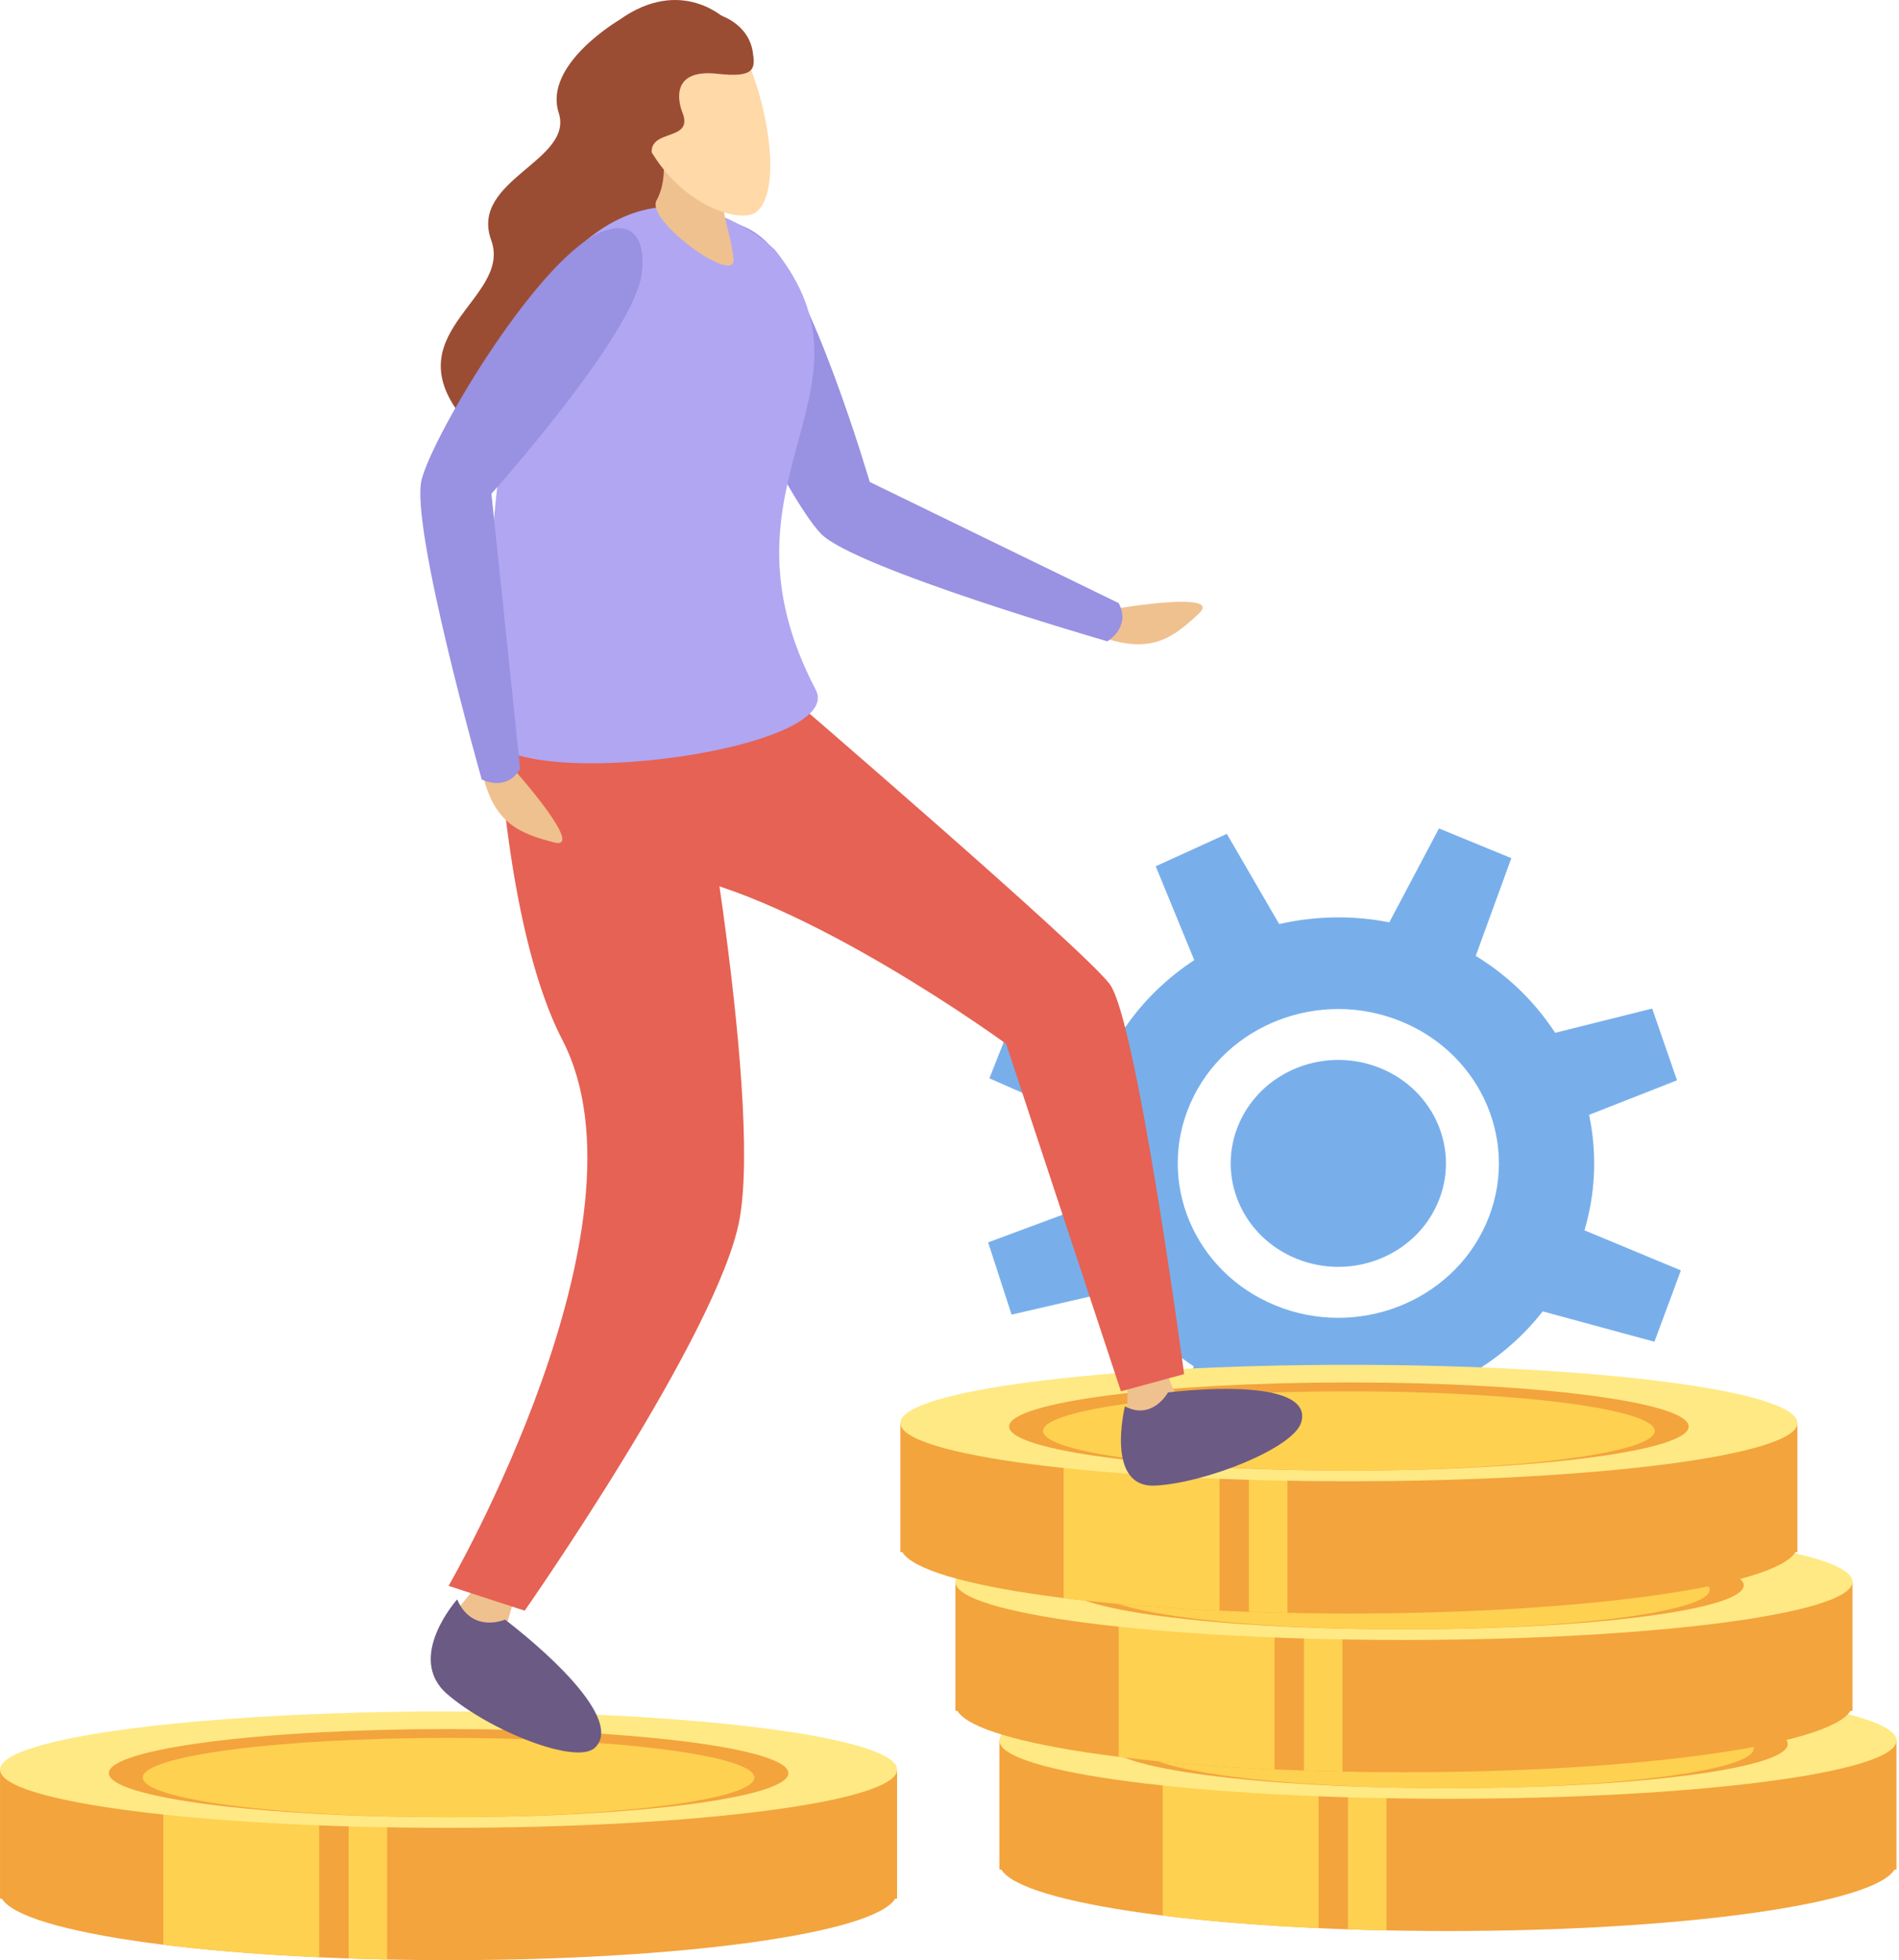 <svg width="187" height="193" viewBox="0 0 187 193" fill="none" xmlns="http://www.w3.org/2000/svg">
<path d="M141.684 92.278C128.889 87.026 114.092 92.737 108.626 105.038C103.159 117.337 109.104 131.568 121.896 136.82C134.689 142.074 149.489 136.361 154.952 124.065C160.416 111.761 154.477 97.53 141.684 92.278ZM125.581 128.53C117.553 125.232 113.823 116.296 117.247 108.578C120.676 100.86 129.967 97.277 137.997 100.578C146.025 103.871 149.758 112.802 146.328 120.52C142.899 128.24 133.611 131.826 125.581 128.53Z" fill="#78AFEB"/>
<path d="M135.955 105.183C130.569 102.972 124.345 105.371 122.044 110.55C119.744 115.722 122.243 121.706 127.629 123.917C133.007 126.126 139.236 123.724 141.534 118.55C143.834 113.379 141.332 107.389 135.955 105.183Z" fill="#78AFEB"/>
<path d="M143.047 100.35L133.78 96.545L141.7 81.568L148.827 84.496L143.047 100.35Z" fill="#78AFEB"/>
<path d="M129.518 130.803L120.23 127.052L114.538 142.938L121.679 145.826L129.518 130.803Z" fill="#78AFEB"/>
<path d="M148.959 112.721L145.78 103.53L162.695 99.303L165.141 106.369L148.959 112.721Z" fill="#78AFEB"/>
<path d="M146.097 127.54L149.478 118.416L165.52 125.087L162.918 132.11L146.097 127.54Z" fill="#78AFEB"/>
<path d="M113.323 113.17L116.9 104.113L100.181 99.204L97.429 106.174L113.323 113.17Z" fill="#78AFEB"/>
<path d="M120.222 100.922L129.327 96.775L120.808 82.102L113.807 85.293L120.222 100.922Z" fill="#78AFEB"/>
<path d="M143.033 128.211L133.85 132.193L142.077 147.015L149.145 143.955L143.033 128.211Z" fill="#78AFEB"/>
<path d="M113.608 116.272L116.607 125.517L99.612 129.437L97.303 122.326L113.608 116.272Z" fill="#78AFEB"/>
<path d="M98.413 171.376V184.077H98.604C100.633 187.472 119.545 190.131 142.585 190.131C165.622 190.131 184.531 187.472 186.56 184.077H186.751V171.376H98.413Z" fill="#F3A43D"/>
<path d="M114.49 171.781V188.612C118.959 189.165 124.162 189.589 129.846 189.849V171.781H114.49Z" fill="#FED150"/>
<path d="M132.738 174.808V189.962C133.982 190.008 135.248 190.043 136.53 190.072V174.808H132.738Z" fill="#FED150"/>
<path d="M142.585 177.108C166.98 177.108 186.756 174.542 186.756 171.376C186.756 168.21 166.98 165.644 142.585 165.644C118.189 165.644 98.413 168.21 98.413 171.376C98.413 174.542 118.189 177.108 142.585 177.108Z" fill="#FFE984"/>
<path d="M142.585 176.067C161.064 176.067 176.044 174.123 176.044 171.725C176.044 169.327 161.064 167.383 142.585 167.383C124.106 167.383 109.125 169.327 109.125 171.725C109.125 174.123 124.106 176.067 142.585 176.067Z" fill="#F3A43D"/>
<path d="M142.582 176.069C159.216 176.069 172.701 174.318 172.701 172.157C172.701 169.996 159.216 168.244 142.582 168.244C125.948 168.244 112.463 169.996 112.463 172.157C112.463 174.318 125.948 176.069 142.582 176.069Z" fill="#FED150"/>
<path d="M0.003 174.242V186.946H0.194C2.223 190.343 21.134 193 44.174 193C67.209 193 86.12 190.343 88.15 186.946H88.34V174.242H0.003Z" fill="#F3A43D"/>
<path d="M16.079 174.642V191.476C20.549 192.029 25.749 192.455 31.436 192.716V174.642H16.079Z" fill="#FED150"/>
<path d="M34.327 177.669V192.825C35.574 192.871 36.837 192.909 38.119 192.935V177.669H34.327Z" fill="#FED150"/>
<path d="M44.172 179.971C68.567 179.971 88.343 177.406 88.343 174.242C88.343 171.078 68.567 168.512 44.172 168.512C19.776 168.512 0 171.078 0 174.242C0 177.406 19.776 179.971 44.172 179.971Z" fill="#FFE984"/>
<path d="M44.174 178.93C62.653 178.93 77.633 176.986 77.633 174.588C77.633 172.19 62.653 170.246 44.174 170.246C25.695 170.246 10.715 172.19 10.715 174.588C10.715 176.986 25.695 178.93 44.174 178.93Z" fill="#F3A43D"/>
<path d="M44.171 178.93C60.804 178.93 74.287 177.181 74.287 175.023C74.287 172.865 60.804 171.116 44.171 171.116C27.539 171.116 14.055 172.865 14.055 175.023C14.055 177.181 27.539 178.93 44.171 178.93Z" fill="#FED150"/>
<path d="M94.081 155.744V168.448H94.269C96.301 171.84 115.21 174.497 138.247 174.497C161.287 174.497 180.199 171.84 182.225 168.448H182.418V155.744H94.081Z" fill="#F3A43D"/>
<path d="M110.157 156.147V172.981C114.624 173.539 119.827 173.96 125.511 174.221V156.147H110.157Z" fill="#FED150"/>
<path d="M128.403 159.174V174.336C129.644 174.376 130.913 174.408 132.198 174.441V159.174H128.403Z" fill="#FED150"/>
<path d="M138.25 161.473C162.645 161.473 182.421 158.908 182.421 155.744C182.421 152.58 162.645 150.015 138.25 150.015C113.854 150.015 94.078 152.58 94.078 155.744C94.078 158.908 113.854 161.473 138.25 161.473Z" fill="#FFE984"/>
<path d="M138.25 160.432C156.73 160.432 171.712 158.49 171.712 156.093C171.712 153.696 156.73 151.754 138.25 151.754C119.769 151.754 104.788 153.696 104.788 156.093C104.788 158.49 119.769 160.432 138.25 160.432Z" fill="#F3A43D"/>
<path d="M138.247 160.432C154.878 160.432 168.36 158.683 168.36 156.525C168.36 154.367 154.878 152.618 138.247 152.618C121.616 152.618 108.134 154.367 108.134 156.525C108.134 158.683 121.616 160.432 138.247 160.432Z" fill="#FED150"/>
<path d="M88.66 140.115V152.819H88.851C90.88 156.211 109.789 158.87 132.829 158.87C155.869 158.87 174.778 156.211 176.804 152.819H176.995V140.115H88.66Z" fill="#F3A43D"/>
<path d="M104.737 140.518V157.346C109.201 157.904 114.406 158.331 120.09 158.591V140.52H104.737V140.518Z" fill="#FED150"/>
<path d="M122.985 143.539V158.699C124.232 158.739 125.497 158.777 126.779 158.803V143.539H122.985Z" fill="#FED150"/>
<path d="M132.829 145.847C157.223 145.847 176.998 143.281 176.998 140.115C176.998 136.949 157.223 134.383 132.829 134.383C108.435 134.383 88.66 136.949 88.66 140.115C88.66 143.281 108.435 145.847 132.829 145.847Z" fill="#FFE984"/>
<path d="M132.829 144.8C151.308 144.8 166.288 142.856 166.288 140.458C166.288 138.06 151.308 136.116 132.829 136.116C114.35 136.116 99.37 138.06 99.37 140.458C99.37 142.856 114.35 144.8 132.829 144.8Z" fill="#F3A43D"/>
<path d="M132.829 144.801C149.463 144.801 162.948 143.052 162.948 140.896C162.948 138.74 149.463 136.991 132.829 136.991C116.195 136.991 102.71 138.74 102.71 140.896C102.71 143.052 116.195 144.801 132.829 144.801Z" fill="#FED150"/>
<path d="M111.02 136.116V140.517L116.193 138.317L114.538 134.383L111.02 136.116Z" fill="#EFC18F"/>
<path d="M46.932 156.117L44.172 159.552L49.584 161.066L50.761 156.963L46.932 156.117Z" fill="#EFC18F"/>
<path d="M115.022 137.099C115.022 137.099 113.474 139.906 110.775 138.467C110.775 138.467 108.779 146.553 113.788 146.274C118.795 145.995 127.376 142.573 128.131 140.056C129.217 136.431 121.001 136.414 115.022 137.099Z" fill="#6B5A84"/>
<path d="M50.485 69.028C50.485 69.028 52.363 83.739 65.728 85.961C79.093 88.183 99.074 102.776 99.074 102.776L110.381 136.991L116.605 135.298C116.605 135.298 111.945 100.401 109.263 96.877C106.578 93.349 77.443 68.303 77.443 68.303L50.485 69.028Z" fill="#E66254"/>
<path d="M49.735 159.469C49.735 159.469 46.486 160.886 45.018 157.478C45.018 157.478 39.885 163.218 44.037 166.803C48.189 170.394 56.746 173.823 58.582 172.082C61.229 169.57 54.873 163.427 49.735 159.469Z" fill="#6B5A84"/>
<path d="M48.872 69.135C48.872 69.135 49.509 91.057 55.378 102.392C64.795 120.579 44.172 156.147 44.172 156.147L51.667 158.591C51.667 158.591 70.826 131.203 72.831 120.021C75.11 107.317 67.808 68.63 67.808 68.63L48.872 69.135Z" fill="#E66254"/>
<path d="M109.967 59.919C109.967 59.919 120.504 58.132 118.061 60.408C115.624 62.678 113.46 64.495 108.48 62.721L109.967 59.919Z" fill="#EFC18F"/>
<path d="M75.26 23.614C73.922 22.403 70.547 20.337 69.547 24.255C67.969 30.467 77.564 49.145 80.829 52.54C84.097 55.942 109.042 63.145 109.042 63.145C109.042 63.145 111.418 61.771 110.16 59.383L85.645 47.454C85.645 47.454 79.899 27.803 75.26 23.614Z" fill="#9991E2"/>
<path d="M71.6 2.011C71.6 2.011 67.203 -2.492 60.958 1.979C60.958 1.979 53.489 6.361 55.016 11.1C56.545 15.845 46.211 17.718 48.367 23.64C50.525 29.56 38.093 32.883 46.158 41.843C49.286 45.318 57.104 43.939 59.778 39.479C62.452 35.024 67.193 33.983 68.493 26.225C69.789 18.477 72.011 8.776 72.914 6.793C73.817 4.813 73.145 2.698 71.6 2.011Z" fill="#9B4D34"/>
<path d="M57.289 24.038C52.339 28.388 47.832 39.72 47.853 71.601C47.859 78.605 83.578 74.129 80.326 67.911C69.522 47.25 87.615 38.73 76.298 24.585C76.298 24.585 67.101 15.407 57.289 24.038Z" fill="#B1A6F2"/>
<path d="M64.435 11.739C64.435 11.739 66.397 16.558 64.653 19.73C63.54 21.743 72.495 28.173 72.234 25.505C71.901 22.065 70.197 19.999 71.965 16.075L64.435 11.739Z" fill="#EFC18F"/>
<path d="M71.885 3.259C74.747 6.079 77.625 18.268 74.492 20.866C73.126 21.998 67.639 20.56 64.271 15.16C62.887 12.947 61.208 8.819 63.524 4.74C64.567 2.891 68.552 -0.018 71.885 3.259Z" fill="#FFD9A8"/>
<path d="M74.126 5.105C74.379 6.731 74.4 7.689 70.651 7.265C66.056 6.753 66.757 9.973 67.198 11.068C68.491 14.299 62.863 12.273 64.451 16.135C66.037 19.994 62.379 16.881 61.949 16.298C61.53 15.716 58.964 10.349 61.702 4.866C64.435 -0.619 73.35 0.082 74.126 5.105Z" fill="#9B4D34"/>
<path d="M50.667 75.822C50.667 75.822 57.762 83.803 54.537 82.942C51.315 82.075 48.622 81.206 47.496 76.048L50.667 75.822Z" fill="#EFC18F"/>
<path d="M63.153 27.209C63.473 25.427 63.441 21.477 59.587 22.701C53.465 24.657 42.677 42.672 41.519 47.234C40.358 51.799 47.437 76.743 47.437 76.743C47.437 76.743 49.861 78.028 51.224 75.701L48.391 48.616C48.394 48.616 62.051 33.352 63.153 27.209Z" fill="#9991E2"/>
</svg>
